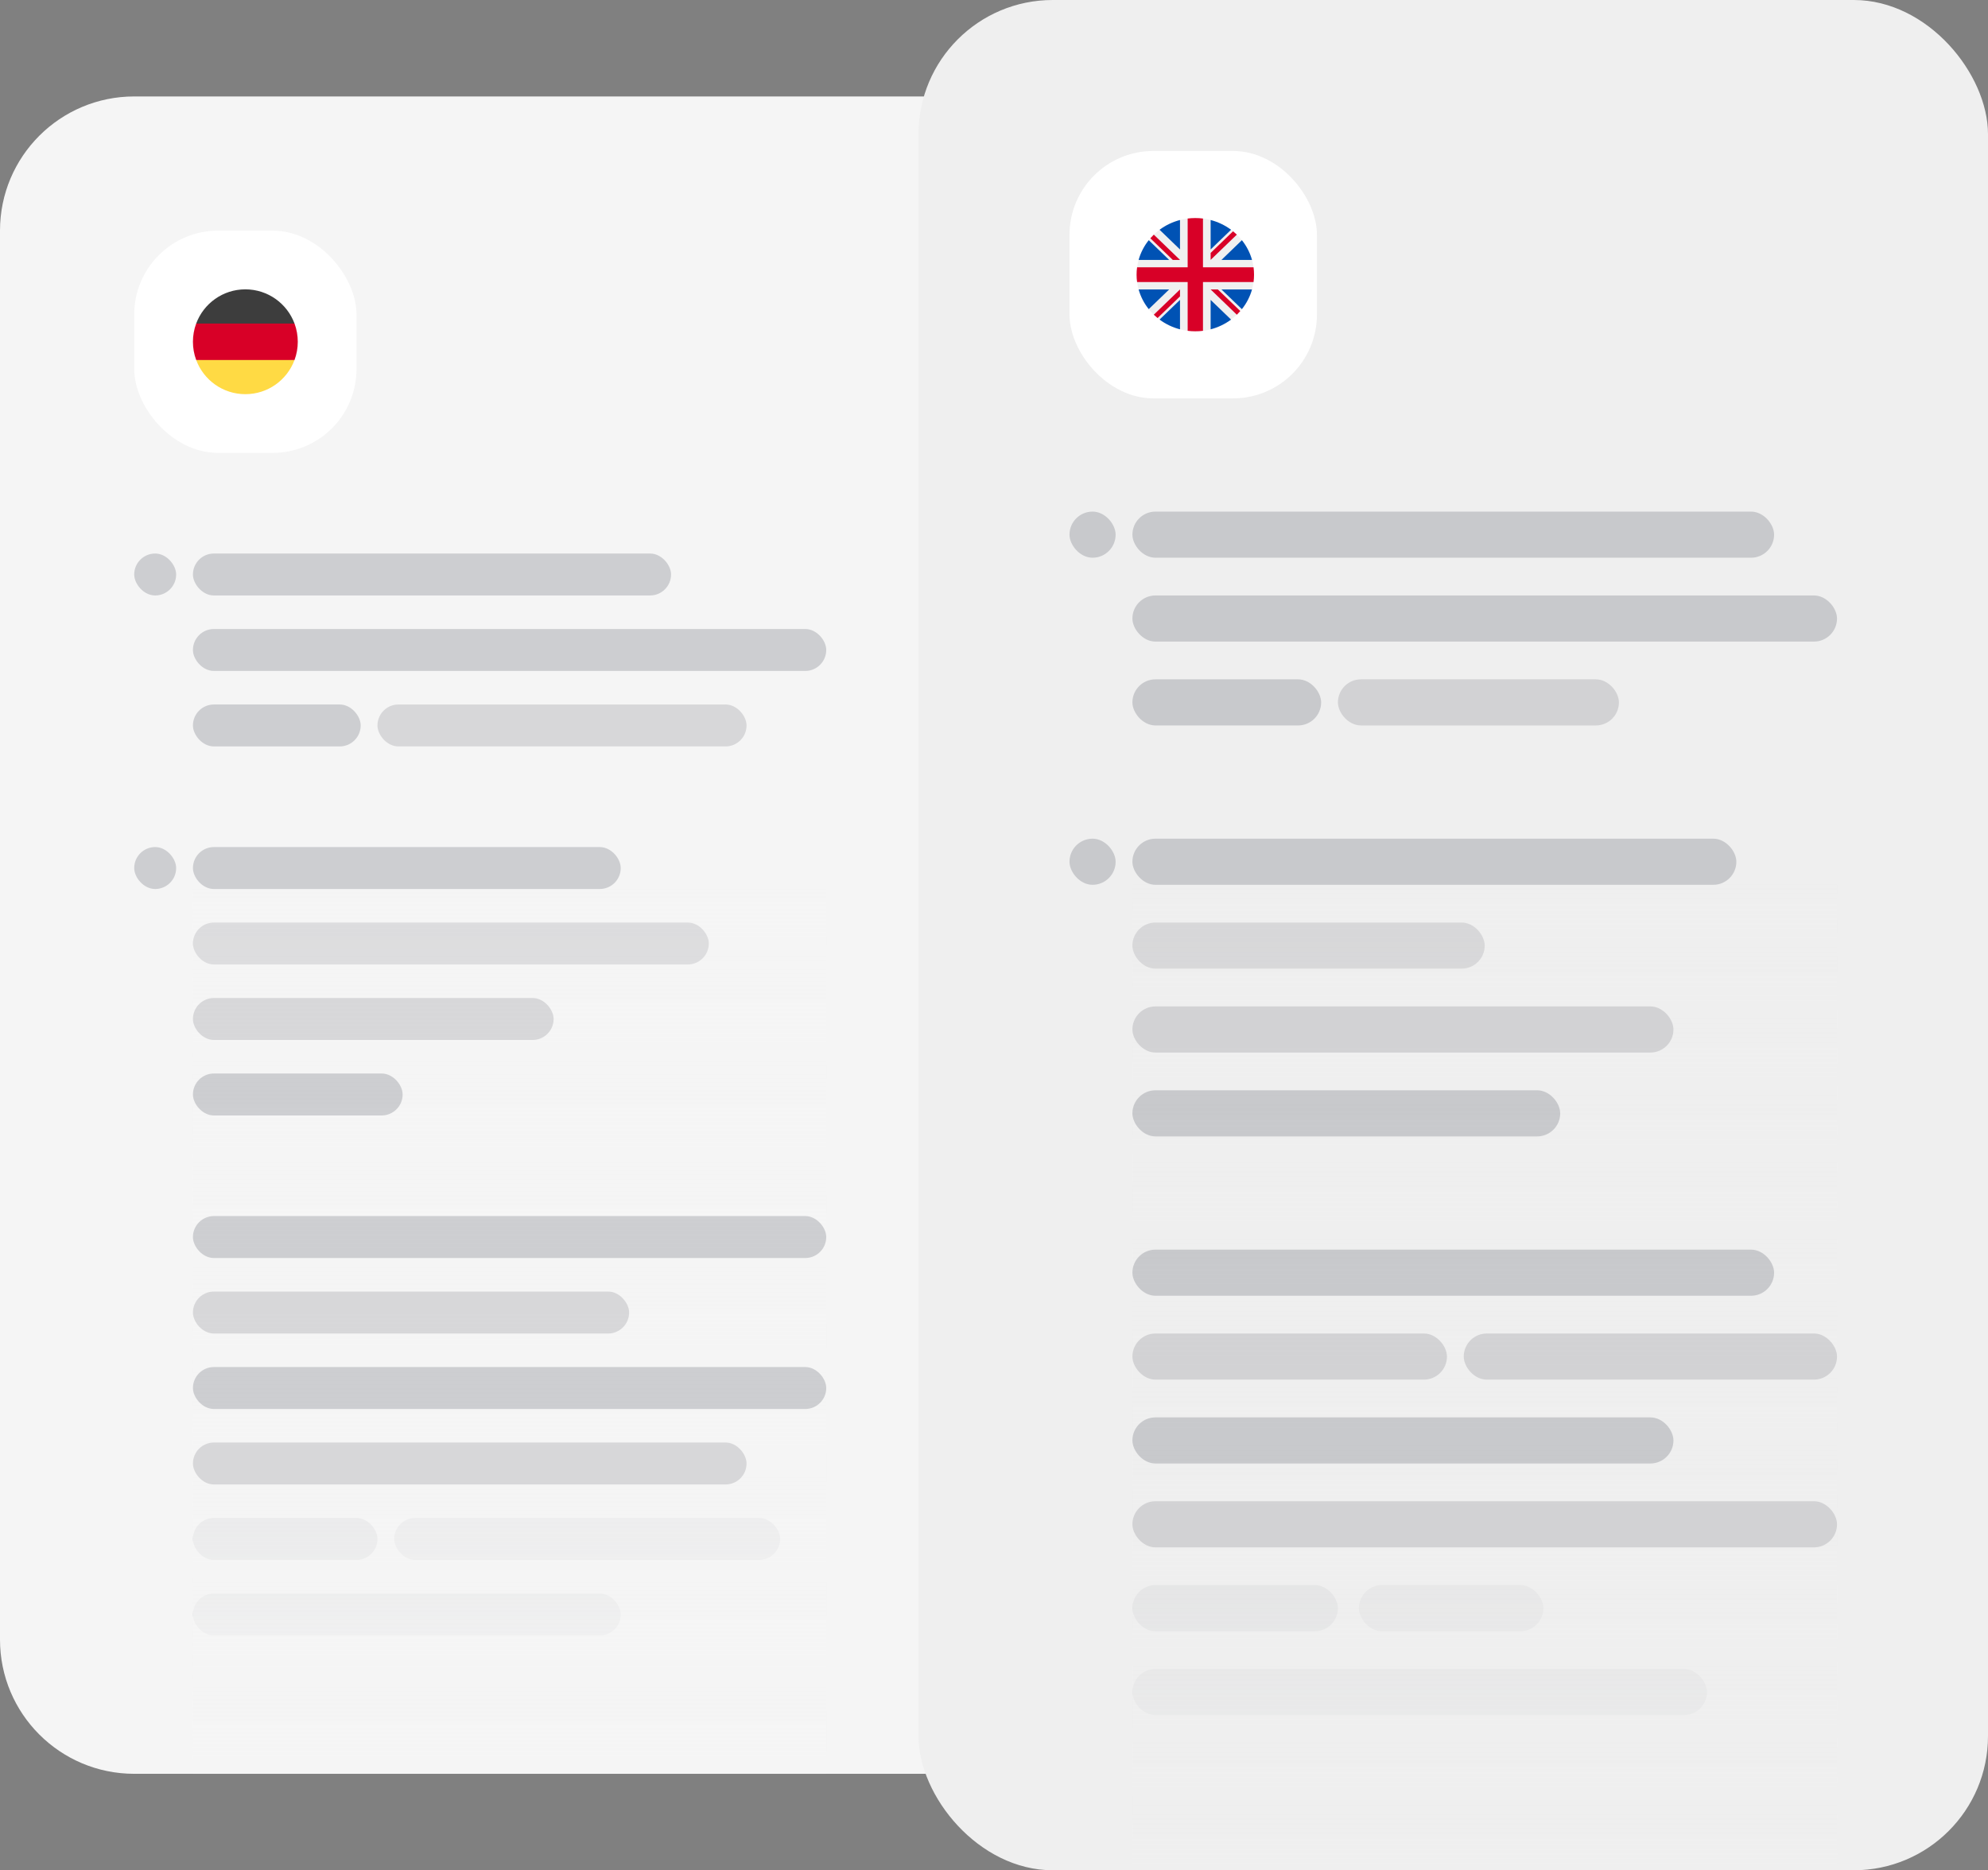 <svg width="474" height="446" viewBox="0 0 474 446" fill="none" xmlns="http://www.w3.org/2000/svg">
<rect x="0" y="0" width="474" height="446" fill="#808080" stroke="none"/>
<path d="M0 55C0 37.327 14.327 23 32 23H229V423H32C14.327 423 0 408.673 0 391V55Z" fill="#F5F5F5"/>
<rect opacity="0.2" x="46" y="202" width="102" height="10" rx="5" fill="#303241"/>
<rect opacity="0.2" x="46" y="380" width="102" height="10" rx="5" fill="#303241"/>
<rect opacity="0.2" x="46" y="362" width="44" height="10" rx="5" fill="#303241"/>
<rect opacity="0.15" x="94" y="362" width="92" height="10" rx="5" fill="#303241"/>
<rect opacity="0.2" x="46" y="132" width="114" height="10" rx="5" fill="#303241"/>
<rect opacity="0.2" x="46" y="150" width="151" height="10" rx="5" fill="#303241"/>
<rect opacity="0.2" x="46" y="168" width="40" height="10" rx="5" fill="#303241"/>
<rect opacity="0.15" x="90" y="168" width="88" height="10" rx="5" fill="#303241"/>
<rect opacity="0.15" x="46" y="220" width="123" height="10" rx="5" fill="#303241"/>
<rect opacity="0.2" x="32" y="202" width="10" height="10" rx="5" fill="#303241"/>
<rect opacity="0.2" x="32" y="132" width="10" height="10" rx="5" fill="#303241"/>
<rect x="46" y="212" width="151" height="211" fill="url(#paint0_linear_289_1809)"/>
<rect opacity="0.2" x="46" y="290" width="151" height="10" rx="5" fill="#303241"/>
<rect opacity="0.15" x="46" y="308" width="104" height="10" rx="5" fill="#303241"/>
<rect opacity="0.15" x="46" y="344" width="132" height="10" rx="5" fill="#303241"/>
<rect opacity="0.2" x="46" y="326" width="151" height="10" rx="5" fill="#303241"/>
<rect opacity="0.15" x="46" y="238" width="86" height="10" rx="5" fill="#303241"/>
<rect opacity="0.2" x="46" y="256" width="50" height="10" rx="5" fill="#303241"/>
<rect x="32" y="55" width="53" height="53" rx="20" fill="white"/>
<g clip-path="url(#clip0_289_1809)">
<path d="M46.777 85.845C48.544 90.611 53.124 93.999 58.499 93.999C63.874 93.999 68.456 90.611 70.222 85.845L58.499 84.764L46.777 85.845Z" fill="#FFDA44"/>
<path d="M58.499 69C53.124 69 48.544 72.389 46.777 77.154L58.499 78.236L70.222 77.154C68.456 72.396 63.874 69 58.499 69Z" fill="#3D3D3D"/>
<path d="M46.778 77.154C45.741 79.96 45.741 83.043 46.778 85.849H70.222C71.259 83.043 71.259 79.96 70.222 77.154H46.778Z" fill="#D80027"/>
</g>
<rect x="219" width="255" height="446" rx="32" fill="#EFEFEF"/>
<rect opacity="0.2" x="270" y="200" width="144" height="11" rx="5.5" fill="#303241"/>
<rect opacity="0.2" x="270" y="398" width="137" height="11" rx="5.5" fill="#303241"/>
<rect opacity="0.2" x="270" y="378" width="49" height="11" rx="5.5" fill="#303241"/>
<rect opacity="0.15" x="324" y="378" width="44" height="11" rx="5.5" fill="#303241"/>
<rect opacity="0.2" x="270" y="122" width="153" height="11" rx="5.5" fill="#303241"/>
<rect opacity="0.2" x="270" y="142" width="168" height="11" rx="5.5" fill="#303241"/>
<rect opacity="0.2" x="270" y="162" width="45" height="11" rx="5.5" fill="#303241"/>
<rect opacity="0.15" x="319" y="162" width="67" height="11" rx="5.5" fill="#303241"/>
<rect opacity="0.15" x="270" y="220" width="84" height="11" rx="5.5" fill="#303241"/>
<rect opacity="0.2" x="255" y="200" width="11" height="11" rx="5.5" fill="#303241"/>
<rect opacity="0.2" x="255" y="122" width="11" height="11" rx="5.5" fill="#303241"/>
<rect x="270" y="211" width="168" height="235" fill="url(#paint1_linear_289_1809)"/>
<rect opacity="0.2" x="270" y="298" width="153" height="11" rx="5.5" fill="#303241"/>
<rect opacity="0.15" x="270" y="318" width="75" height="11" rx="5.5" fill="#303241"/>
<rect opacity="0.15" x="349" y="318" width="89" height="11" rx="5.5" fill="#303241"/>
<rect opacity="0.15" x="270" y="358" width="168" height="11" rx="5.5" fill="#303241"/>
<rect opacity="0.2" x="270" y="338" width="129" height="11" rx="5.5" fill="#303241"/>
<rect opacity="0.15" x="270" y="240" width="129" height="11" rx="5.5" fill="#303241"/>
<rect opacity="0.2" x="270" y="260" width="102" height="11" rx="5.5" fill="#303241"/>
<rect x="255" y="36" width="59" height="59" rx="20" fill="white"/>
<g clip-path="url(#clip1_289_1809)">
<path d="M285 78.999C292.731 78.999 298.999 72.955 298.999 65.5C298.999 58.045 292.732 52 285 52C277.268 52 271 58.045 271 65.5C271 72.955 277.269 78.999 285 78.999Z" fill="#F0F0F0"/>
<path fill-rule="evenodd" clip-rule="evenodd" d="M293.523 54.791C292.073 53.716 290.418 52.926 288.652 52.466V59.488L293.523 54.791ZM271.482 61.983C271.958 60.278 272.777 58.68 273.894 57.281L278.765 61.983H271.482ZM296.106 57.281C297.222 58.681 298.041 60.278 298.517 61.983H291.234L296.106 57.281ZM271.482 69.025H278.765L273.894 73.718C272.78 72.321 271.96 70.727 271.482 69.025ZM276.477 76.21C277.927 77.285 279.582 78.075 281.348 78.535V71.515L276.477 76.21ZM276.477 54.791C277.927 53.715 279.582 52.925 281.348 52.466V59.488L276.477 54.791ZM288.651 78.535C290.417 78.075 292.072 77.285 293.522 76.21L288.651 71.517V78.535ZM296.104 73.72L291.234 69.027H298.516C298.039 70.728 297.219 72.323 296.104 73.72Z" fill="#0052B4"/>
<path fill-rule="evenodd" clip-rule="evenodd" d="M298.881 63.738H286.826V52.113C285.614 51.964 284.386 51.964 283.174 52.113V63.738H271.119C270.96 64.908 270.96 66.093 271.119 67.263H283.174V78.888C284.386 79.037 285.614 79.037 286.826 78.888V67.263H298.881C299.039 66.093 299.039 64.908 298.881 63.738ZM288.655 69.025L294.898 75.048L295.721 74.177L290.373 69.025H288.653H288.655ZM275.101 75.048L281.348 69.025V70.683L276 75.843L275.101 75.048ZM281.348 61.975L275.101 55.955L274.281 56.825L279.629 61.986H281.351L281.348 61.975ZM294.898 55.955L288.653 61.975V60.318L294.001 55.158L294.898 55.955Z" fill="#D80027"/>
</g>
<defs>
<linearGradient id="paint0_linear_289_1809" x1="121.5" y1="212" x2="121.5" y2="423" gradientUnits="userSpaceOnUse">
<stop stop-color="#F5F5F5" stop-opacity="0.14"/>
<stop offset="1" stop-color="#F5F5F5"/>
</linearGradient>
<linearGradient id="paint1_linear_289_1809" x1="354" y1="211" x2="354" y2="446" gradientUnits="userSpaceOnUse">
<stop stop-color="#EFEFEF" stop-opacity="0.14"/>
<stop offset="1" stop-color="#EFEFEF"/>
</linearGradient>
<clipPath id="clip0_289_1809">
<rect width="25" height="25" fill="white" transform="translate(46 69)"/>
</clipPath>
<clipPath id="clip1_289_1809">
<rect width="28" height="27" fill="white" transform="translate(271 52)"/>
</clipPath>
</defs>
</svg>
